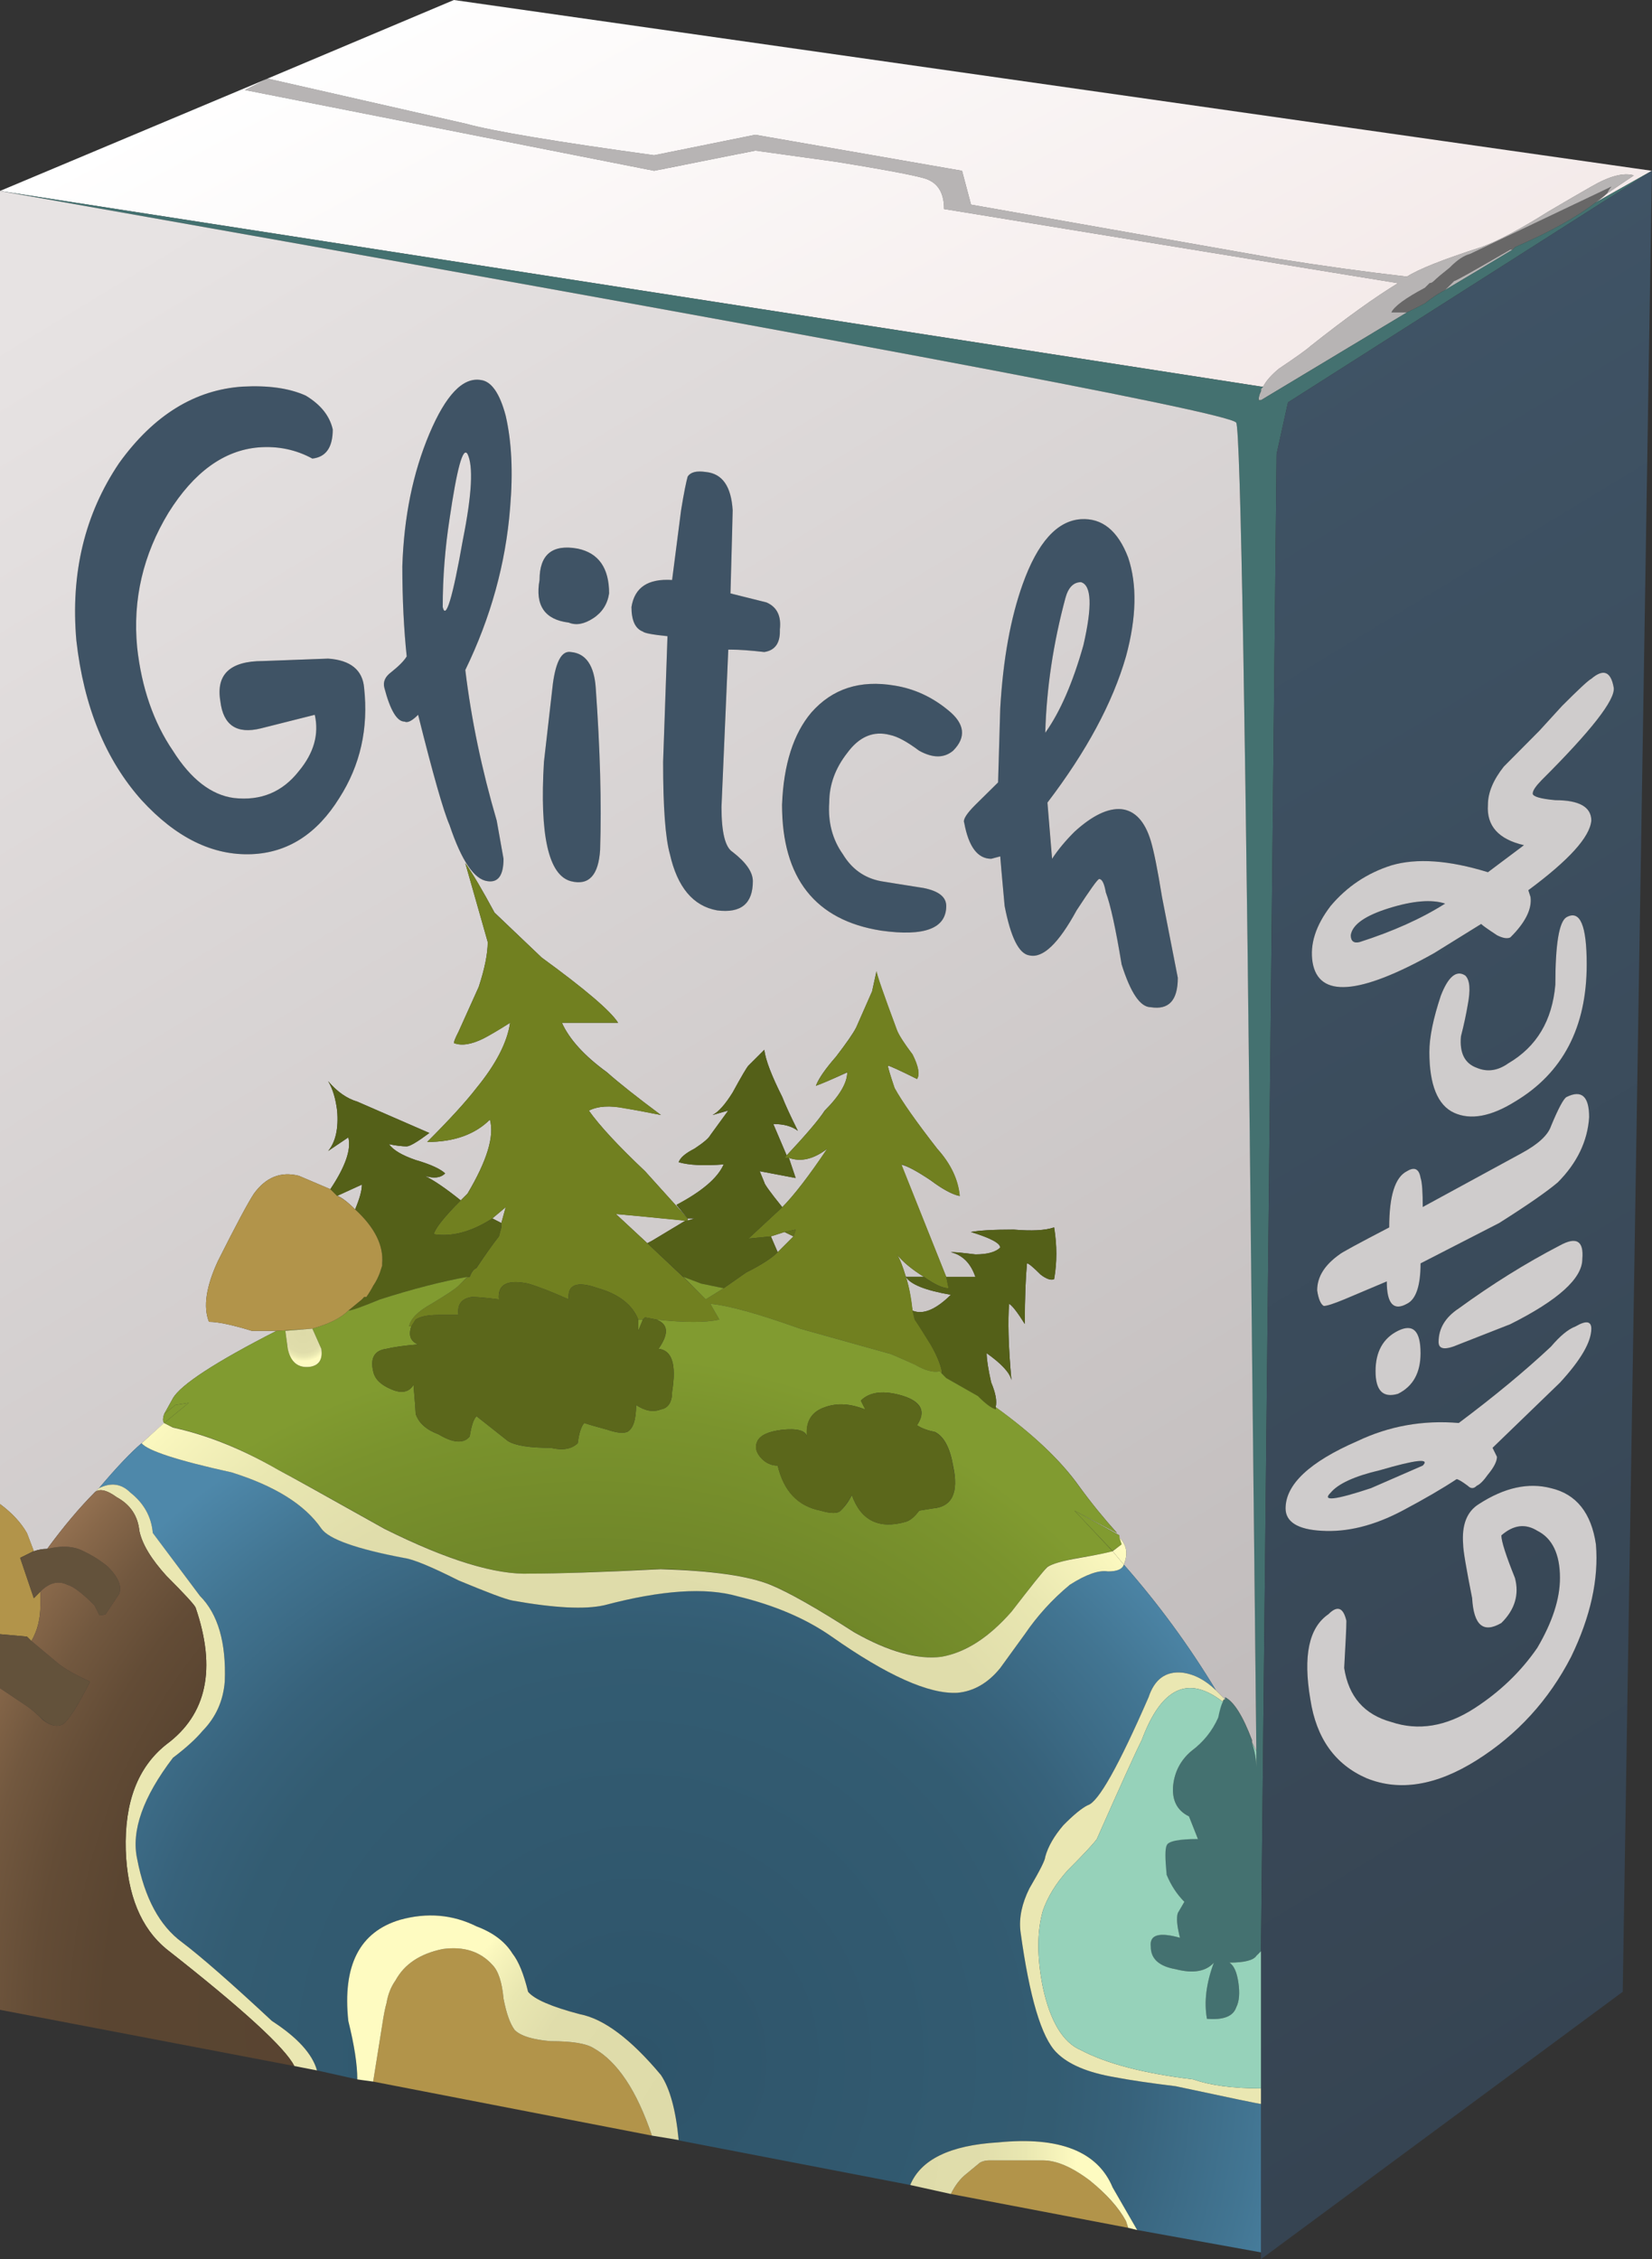 <?xml version="1.0" encoding="UTF-8" standalone="no"?>
<!-- Created with Inkscape (http://www.inkscape.org/) -->
<svg xmlns:inkscape="http://www.inkscape.org/namespaces/inkscape" xmlns:rdf="http://www.w3.org/1999/02/22-rdf-syntax-ns#" xmlns="http://www.w3.org/2000/svg" xmlns:xlink="http://www.w3.org/1999/xlink" xmlns:ns1="http://sozi.baierouge.fr" xmlns:cc="http://creativecommons.org/ns#" xmlns:sodipodi="http://sodipodi.sourceforge.net/DTD/sodipodi-0.dtd" xmlns:dc="http://purl.org/dc/elements/1.1/" id="svg2" xml:space="preserve" viewBox="0 0 36.75 50.25" version="1.1" inkscape:version="0.91 r13725">
  <rect x="0" y="0" width="36.75" height="50.25" fill="#333333" stroke="none"/>
  <defs id="defs6">
    <linearGradient id="linearGradient28" y2="-14.249" gradientUnits="userSpaceOnUse" x2="27.59" gradientTransform="matrix(.381 -.704 -.704 -.381 -0 40.2)" y1="-14.249" x1="3.887">
      <stop id="stop30" style="stop-color:#ffffff" offset="0"/>
      <stop id="stop32" style="stop-color:#efe2e1" offset="1"/>
    </linearGradient>
    <linearGradient id="linearGradient48" y2="-20.685" gradientUnits="userSpaceOnUse" x2="57.98" gradientTransform="matrix(.284 -.748 -.696 -.422 0 40.2)" y1="-20.685" x1="22.303">
      <stop id="stop50" style="stop-color:#3f5365" offset="0"/>
      <stop id="stop52" style="stop-color:#364452" offset="1"/>
    </linearGradient>
    <linearGradient id="linearGradient68" y2="-5.245" gradientUnits="userSpaceOnUse" x2="54.631" gradientTransform="matrix(.284 -.748 -.696 -.422 0 40.2)" y1="-5.245" x1="6.333">
      <stop id="stop70" style="stop-color:#e7e3e3" offset="0"/>
      <stop id="stop72" style="stop-color:#bbb6b6" offset="1"/>
    </linearGradient>
    <radialGradient id="radialGradient94" gradientUnits="userSpaceOnUse" cy="45.55" cx="13.15" gradientTransform="matrix(.8 0 0 .8 0 -32.68)" r="15.462">
      <stop id="stop96" style="stop-color:#627624" offset="0"/>
      <stop id="stop98" style="stop-color:#657925" offset=".357"/>
      <stop id="stop100" style="stop-color:#6d8328" offset=".643"/>
      <stop id="stop102" style="stop-color:#7a932d" offset=".906"/>
      <stop id="stop104" style="stop-color:#819b30" offset="1"/>
    </radialGradient>
    <radialGradient id="radialGradient120" gradientUnits="userSpaceOnUse" cy="45.85" cx="14.15" gradientTransform="matrix(.8 0 0 .8 0 -33.159)" r="15.938">
      <stop id="stop122" style="stop-color:#2e546a" offset="0"/>
      <stop id="stop124" style="stop-color:#335c72" offset=".584"/>
      <stop id="stop126" style="stop-color:#37627b" offset=".69"/>
      <stop id="stop128" style="stop-color:#427592" offset=".863"/>
      <stop id="stop130" style="stop-color:#4e88aa" offset="1"/>
    </radialGradient>
    <radialGradient id="radialGradient144" gradientUnits="userSpaceOnUse" cy="43.83" cx="9.668" gradientTransform="matrix(.8 -.023 -.09 .855 7.658 -32.443)" r="15.094">
      <stop id="stop146" style="stop-color:#dddaa8" offset="0"/>
      <stop id="stop148" style="stop-color:#e0ddab" offset="0.698"/>
      <stop id="stop152" style="stop-color:#e9e7b1" offset=".843"/>
      <stop id="stop154" style="stop-color:#f9f6bd" offset=".969"/>
      <stop id="stop156" style="stop-color:#fefbc1" offset="1"/>
    </radialGradient>
    <radialGradient id="radialGradient172" gradientUnits="userSpaceOnUse" cy="29.65" cx="6.75" gradientTransform="matrix(.8 0 0 .8 0 -7.241)" r=".625">
      <stop id="stop174" style="stop-color:#dddaa8" offset="0"/>
      <stop id="stop176" style="stop-color:#e0ddab" offset="0.698"/>
      <stop id="stop180" style="stop-color:#e9e7b1" offset=".843"/>
      <stop id="stop182" style="stop-color:#f9f6bd" offset=".969"/>
      <stop id="stop184" style="stop-color:#fefbc1" offset="1"/>
    </radialGradient>
    <radialGradient id="radialGradient198" gradientUnits="userSpaceOnUse" cy="42.55" cx="13.1" gradientTransform="matrix(.8 0 0 .8 0 -27.88)" r="13.725">
      <stop id="stop200" style="stop-color:#627624" offset="0"/>
      <stop id="stop202" style="stop-color:#657925" offset="0.749"/>
      <stop id="stop206" style="stop-color:#6d8328" offset=".859"/>
      <stop id="stop208" style="stop-color:#7a932d" offset=".965"/>
      <stop id="stop210" style="stop-color:#819b30" offset="1"/>
    </radialGradient>
    <radialGradient id="radialGradient228" gradientUnits="userSpaceOnUse" cy="44.9" cx="14.8" gradientTransform="matrix(.8 0 0 .8 0 -31.641)" r="17.362">
      <stop id="stop230" style="stop-color:#574330" offset="0"/>
      <stop id="stop232" style="stop-color:#5a4531" offset=".718"/>
      <stop id="stop236" style="stop-color:#634c36" offset=".808"/>
      <stop id="stop238" style="stop-color:#72583f" offset=".89"/>
      <stop id="stop240" style="stop-color:#88684a" offset=".965"/>
      <stop id="stop242" style="stop-color:#947151" offset="1"/>
    </radialGradient>
    <radialGradient id="radialGradient256" gradientUnits="userSpaceOnUse" cy="47.85" cx="16.6" gradientTransform="matrix(.8 0 0 .8 0 -36.359)" r="7.35">
      <stop id="stop258" style="stop-color:#dddaa8" offset="0"/>
      <stop id="stop260" style="stop-color:#e0ddab" offset="0.698"/>
      <stop id="stop264" style="stop-color:#e9e7b1" offset=".843"/>
      <stop id="stop266" style="stop-color:#f9f6bd" offset=".969"/>
      <stop id="stop268" style="stop-color:#fefbc1" offset="1"/>
    </radialGradient>
    <radialGradient id="radialGradient282" gradientUnits="userSpaceOnUse" cy="43.817" cx="9.672" gradientTransform="matrix(.8 -.023 -.09 .855 7.654 -32.454)" r="15.094">
      <stop id="stop284" style="stop-color:#dddaa8" offset="0"/>
      <stop id="stop286" style="stop-color:#e0ddab" offset="0.698"/>
      <stop id="stop290" style="stop-color:#e9e7b1" offset=".843"/>
      <stop id="stop292" style="stop-color:#f9f6bd" offset=".969"/>
      <stop id="stop294" style="stop-color:#fefbc1" offset="1"/>
    </radialGradient>
  </defs>
  <g id="g10" transform="matrix(1.25 0 0 -1.25 0 50.25)">
    <g id="g12">
      <path id="path14" style="fill-rule:evenodd;fill:#686767" d="m28.602 36.759c-0.055-0.051-0.122-0.106-0.204-0.161-0.343-0.265-0.824-0.531-1.437-0.796l-0.039-0.043h-0.043c-0.641-0.371-0.973-0.559-1-0.559-0.024-0.027-0.078-0.078-0.156-0.16-0.11-0.051-0.231-0.133-0.364-0.238-0.105-0.055-0.211-0.11-0.32-0.161h-0.277c0.05 0.106 0.25 0.254 0.597 0.438l0.082 0.082c0.028 0 0.051 0.012 0.082 0.039 0.051 0.055 0.145 0.133 0.278 0.238 0.133 0.137 0.254 0.215 0.359 0.242l2.52 1.2c-0.028-0.028-0.055-0.067-0.078-0.121z" inkscape:connector-curvature="0"/>
      <path id="path16" style="fill-rule:evenodd;fill:#b7b4b4" d="m25.039 34.641-2.598-1.562h-0.043c0 0.055 0.016 0.109 0.043 0.16v0.039l0.039 0.043c0.055 0.106 0.149 0.211 0.282 0.32 0.316 0.211 0.504 0.348 0.558 0.399 0.641 0.508 1.16 0.879 1.559 1.121l-8.078 1.32c0 0.266-0.094 0.438-0.281 0.52-0.106 0.054-0.653 0.16-1.641 0.32l-1.441 0.199-1.797-0.359-7.282 1.437 0.403 0.204 3.519-0.801c0.481-0.133 1.598-0.321 3.36-0.563l1.8 0.364 3.68-0.641 0.16-0.602 5.442-0.961c0.824-0.132 1.597-0.238 2.316-0.32 0.215 0.137 0.652 0.309 1.32 0.524 0.293 0.105 0.696 0.32 1.2 0.636 0.32 0.188 0.574 0.336 0.761 0.442 0.321 0.187 0.575 0.254 0.758 0.199l-0.476-0.32c0.023 0.054 0.05 0.093 0.078 0.121l-2.52-1.2c-0.105-0.027-0.226-0.105-0.359-0.242-0.133-0.105-0.227-0.183-0.281-0.238-0.028-0.027-0.055-0.039-0.079-0.039-0.027-0.027-0.054-0.055-0.082-0.082-0.347-0.184-0.547-0.332-0.597-0.438h0.277zm1.883 1.118-1.203-0.719l0.16 0.16c0.027 0 0.359 0.188 1 0.559h0.043z" inkscape:connector-curvature="0"/>
      <g id="g18">
        <g id="g20">
          <g id="g26">
            <path id="path34" style="fill-rule:evenodd;fill:url(#linearGradient28)" d="m0 36.802 4.762 2 3.316 1.398 21.32-3.039-1-0.563c0.082 0.055 0.149 0.11 0.204 0.161l0.476 0.32c-0.183 0.055-0.437-0.012-0.758-0.199-0.187-0.106-0.441-0.254-0.761-0.442-0.504-0.316-0.907-0.531-1.2-0.636-0.668-0.215-1.105-0.387-1.32-0.524-0.719 0.082-1.492 0.188-2.316 0.32l-5.442 0.961-0.16 0.602-3.68 0.641-1.8-0.364c-1.762 0.242-2.879 0.43-3.36 0.563l-3.519 0.801-0.403-0.204 7.282-1.437 1.8 0.359 1.438-0.199c0.988-0.16 1.535-0.266 1.641-0.32 0.187-0.082 0.281-0.254 0.281-0.52l8.078-1.32c-0.399-0.242-0.918-0.613-1.559-1.121-0.054-0.051-0.242-0.188-0.558-0.399-0.133-0.109-0.227-0.214-0.282-0.32h-0.039l-22.441 3.481z" inkscape:connector-curvature="0"/>
          </g>
        </g>
      </g>
      <path id="path36" style="fill-rule:evenodd;fill:#447170" d="m22.441 5.481-0.082-0.082c-0.05-0.078-0.214-0.121-0.48-0.121 0.082-0.051 0.133-0.172 0.16-0.355 0.027-0.188 0.016-0.336-0.039-0.442-0.055-0.16-0.227-0.226-0.52-0.203-0.054 0.297-0.015 0.629 0.118 1-0.133-0.156-0.36-0.199-0.68-0.117-0.293 0.051-0.441 0.187-0.441 0.398-0.024 0.215 0.148 0.27 0.523 0.161-0.055 0.214-0.066 0.359-0.043 0.441l0.121 0.199c-0.133 0.133-0.242 0.293-0.32 0.481-0.028 0.293-0.028 0.468 0 0.519 0.027 0.082 0.215 0.121 0.562 0.121l-0.16 0.399c-0.215 0.109-0.308 0.293-0.281 0.558 0.027 0.242 0.133 0.442 0.32 0.602 0.211 0.16 0.371 0.359 0.477 0.601 0.027 0.133 0.054 0.227 0.082 0.282 0 0.023 0.015 0.039 0.039 0.039v0.039c0.16-0.078 0.32-0.332 0.48-0.762v-0.039c0.051-0.145 0.078-0.293 0.082-0.437v0.277c-0.027 2.402-0.054 4.801-0.082 7.199-0.105 10.856-0.199 16.336-0.277 16.441-0.133 0.188-7.465 1.559-22 4.122l22.441-3.481h0.039l-0.039-0.043v-0.039c-0.027-0.051-0.043-0.105-0.043-0.16h0.043l2.598 1.562c0.109 0.051 0.215 0.106 0.32 0.161 0.133 0.105 0.254 0.183 0.36 0.238l1.203 0.719 0.039 0.043c0.613 0.265 1.094 0.531 1.437 0.796l1 0.563-6.476-4.121-0.203-0.918-0.278-26.641z" inkscape:connector-curvature="0"/>
      <g id="g38">
        <g id="g40">
          <g id="g46">
            <path id="path54" style="fill-rule:evenodd;fill:url(#linearGradient48)" d="m29.398 37.161-0.519-32.402-6.438-4.758v5.48l0.278 26.641 0.203 0.918 6.476 4.121zm-5.359-13.602c0.027 0.188 0.254 0.348 0.684 0.481 0.425 0.133 0.757 0.16 1 0.082-0.43-0.27-0.934-0.496-1.524-0.684-0.105-0.023-0.16 0.016-0.16 0.121zm-0.68-0.48c0.106-0.641 0.829-0.586 2.161 0.16l0.839 0.52c0.028-0.028 0.121-0.094 0.282-0.2 0.105-0.054 0.187-0.066 0.238-0.039 0.269 0.266 0.387 0.508 0.359 0.719l-0.039 0.121c0.723 0.535 1.094 0.945 1.121 1.238 0 0.243-0.215 0.364-0.64 0.364-0.266 0.023-0.403 0.066-0.403 0.117 0 0.055 0.055 0.133 0.161 0.242 0.882 0.879 1.308 1.426 1.281 1.641-0.051 0.293-0.184 0.343-0.399 0.16-0.054-0.027-0.226-0.188-0.519-0.481l-0.403-0.441-0.636-0.641c-0.188-0.238-0.282-0.464-0.282-0.679-0.027-0.375 0.184-0.614 0.641-0.719l-0.641-0.481c-0.691 0.215-1.265 0.254-1.718 0.122-0.426-0.137-0.789-0.375-1.082-0.723-0.266-0.344-0.371-0.68-0.321-1zm4.879-0.039c0 0.695-0.117 0.973-0.359 0.84-0.133-0.078-0.199-0.481-0.199-1.2-0.051-0.64-0.332-1.105-0.84-1.402-0.188-0.133-0.375-0.156-0.559-0.078-0.215 0.078-0.308 0.266-0.281 0.559 0.055 0.214 0.094 0.402 0.121 0.562 0.051 0.266 0.039 0.438-0.043 0.52-0.156 0.105-0.305-0.016-0.437-0.36-0.133-0.402-0.203-0.734-0.203-1 0-0.586 0.148-0.949 0.441-1.082s0.652-0.066 1.082 0.199c0.851 0.508 1.277 1.321 1.277 2.442zm-2.636-6.719c0-0.133 0.117-0.148 0.359-0.043l0.918 0.36c0.855 0.429 1.281 0.816 1.281 1.164 0.028 0.32-0.105 0.398-0.398 0.238-0.617-0.32-1.215-0.692-1.801-1.117-0.242-0.164-0.359-0.364-0.359-0.602zm-0.723 0.199c-0.266-0.132-0.399-0.375-0.399-0.718 0-0.348 0.133-0.481 0.399-0.403 0.269 0.133 0.402 0.375 0.402 0.723 0 0.398-0.133 0.531-0.402 0.398zm2.723 3.641c-0.055-0.16-0.227-0.32-0.524-0.481l-1.758-0.96c0 0.265-0.011 0.441-0.039 0.519-0.027 0.16-0.109 0.199-0.242 0.121-0.211-0.105-0.32-0.441-0.32-1-0.559-0.293-0.852-0.453-0.879-0.48-0.266-0.188-0.402-0.403-0.402-0.641 0.027-0.16 0.07-0.254 0.121-0.281 0.054 0 0.175 0.043 0.359 0.121l0.762 0.32c0-0.402 0.117-0.535 0.359-0.402 0.16 0.082 0.238 0.32 0.238 0.723l1.403 0.718c0.508 0.321 0.851 0.559 1.039 0.719 0.347 0.348 0.535 0.734 0.558 1.16 0 0.375-0.132 0.492-0.398 0.36-0.051-0.024-0.145-0.196-0.277-0.516zm0-3.922c-0.454-0.426-1-0.879-1.641-1.359-0.641 0.054-1.242-0.051-1.801-0.321-0.851-0.371-1.281-0.773-1.281-1.199 0-0.238 0.215-0.371 0.641-0.398 0.453-0.028 0.933 0.093 1.441 0.359 0.398 0.215 0.719 0.399 0.961 0.559 0.023 0 0.09-0.039 0.199-0.117 0.051-0.055 0.106-0.055 0.156 0 0.055 0.023 0.121 0.089 0.203 0.199 0.106 0.133 0.161 0.238 0.161 0.316l-0.082 0.16c0.718 0.696 1.121 1.082 1.199 1.16 0.375 0.403 0.562 0.723 0.562 0.961 0 0.133-0.093 0.149-0.281 0.039-0.133-0.05-0.277-0.171-0.437-0.359zm-2.282-2.117-0.922-0.402c-0.636-0.215-0.878-0.243-0.718-0.082 0.132 0.16 0.425 0.296 0.882 0.402 0.637 0.187 0.891 0.215 0.758 0.082zm0.719-1.402c0-0.106 0.055-0.426 0.16-0.961 0.028-0.481 0.199-0.625 0.52-0.438 0.242 0.238 0.32 0.504 0.242 0.801-0.16 0.398-0.242 0.652-0.242 0.758 0.215 0.187 0.426 0.215 0.64 0.082 0.266-0.137 0.403-0.414 0.403-0.84 0-0.375-0.137-0.789-0.403-1.242-0.293-0.426-0.668-0.785-1.121-1.082-0.504-0.321-1-0.399-1.476-0.239-0.485 0.133-0.762 0.454-0.84 0.961 0.023 0.426 0.039 0.707 0.039 0.84-0.055 0.238-0.16 0.278-0.32 0.117-0.348-0.238-0.453-0.746-0.321-1.519 0.106-0.692 0.442-1.16 1-1.399 0.586-0.238 1.242-0.132 1.961 0.321s1.281 1.066 1.68 1.84c0.348 0.718 0.492 1.386 0.441 2-0.082 0.558-0.347 0.89-0.8 1-0.403 0.105-0.829 0.011-1.282-0.282-0.215-0.133-0.308-0.371-0.281-0.718z" inkscape:connector-curvature="0"/>
          </g>
        </g>
      </g>
      <path id="path56" style="fill-rule:evenodd;fill:#3f5365" d="m19.281 28.72c0.16 0.695 0.145 1.066-0.043 1.121-0.133 0-0.226-0.094-0.277-0.282-0.215-0.8-0.336-1.597-0.359-2.398 0.265 0.371 0.492 0.894 0.679 1.559zm0.797 1.558c0.16-0.476 0.149-1.066-0.039-1.758-0.238-0.828-0.707-1.695-1.398-2.601l0.078-1c0.109 0.16 0.242 0.32 0.402 0.48 0.317 0.293 0.598 0.426 0.84 0.403 0.238-0.028 0.414-0.215 0.519-0.563 0.051-0.184 0.118-0.519 0.2-1l0.281-1.437c0-0.403-0.16-0.575-0.481-0.524-0.187 0-0.359 0.254-0.519 0.762-0.109 0.64-0.199 1.066-0.281 1.281-0.028 0.16-0.067 0.238-0.121 0.238-0.024 0-0.161-0.187-0.399-0.558-0.32-0.586-0.601-0.856-0.84-0.801-0.187 0.027-0.332 0.32-0.441 0.879-0.051 0.562-0.078 0.855-0.078 0.883l-0.16-0.043c-0.243 0-0.403 0.215-0.481 0.64-0.027 0.055 0.039 0.161 0.199 0.321l0.399 0.398 0.043 1.32c0.051 0.883 0.183 1.614 0.398 2.204 0.266 0.746 0.613 1.132 1.039 1.16 0.375 0.023 0.657-0.203 0.84-0.684zm-3.117-3.437c-0.16-0.133-0.359-0.133-0.602 0-0.214 0.16-0.386 0.254-0.519 0.281-0.293 0.078-0.547-0.027-0.762-0.32-0.211-0.27-0.316-0.563-0.316-0.883-0.028-0.344 0.05-0.653 0.238-0.918 0.16-0.266 0.387-0.426 0.68-0.481 0.16-0.027 0.414-0.066 0.761-0.121 0.266-0.054 0.399-0.16 0.399-0.32 0-0.399-0.387-0.547-1.16-0.438-1.172 0.184-1.758 0.934-1.758 2.239 0.023 0.718 0.199 1.265 0.519 1.64 0.371 0.426 0.868 0.586 1.481 0.481 0.348-0.055 0.668-0.199 0.957-0.442 0.293-0.238 0.32-0.48 0.082-0.718zm-7.961 5.961c0.105-0.457 0.133-1 0.078-1.641-0.078-0.988-0.344-1.949-0.797-2.883 0.106-0.879 0.293-1.773 0.559-2.68l0.121-0.679c0-0.293-0.094-0.426-0.281-0.399-0.239 0.028-0.465 0.36-0.68 1-0.105 0.239-0.293 0.895-0.559 1.961-0.109-0.109-0.187-0.148-0.242-0.121-0.133 0-0.254 0.199-0.359 0.602-0.028 0.105 0.015 0.199 0.121 0.277 0.133 0.106 0.227 0.199 0.277 0.281-0.05 0.481-0.078 1.012-0.078 1.602 0.028 0.879 0.188 1.664 0.481 2.359 0.293 0.692 0.597 1.012 0.918 0.957 0.187-0.023 0.336-0.238 0.441-0.636zm-0.762-2.204c0.16 0.801 0.188 1.309 0.082 1.524-0.082 0.133-0.187-0.254-0.32-1.16-0.078-0.508-0.121-1.028-0.121-1.563 0.055-0.238 0.176 0.16 0.359 1.199zm4.801 0.524c0-0.027-0.012-0.524-0.039-1.481l0.641-0.16c0.187-0.082 0.265-0.242 0.238-0.48v-0.039c0-0.215-0.094-0.336-0.277-0.364-0.243 0.028-0.442 0.043-0.602 0.043h-0.039l-0.121-2.8c0-0.453 0.066-0.719 0.199-0.801 0.242-0.188 0.359-0.36 0.359-0.52 0-0.398-0.21-0.574-0.636-0.519-0.43 0.078-0.707 0.414-0.84 1-0.082 0.293-0.121 0.84-0.121 1.64l0.078 2.239c-0.266 0.027-0.414 0.054-0.438 0.082-0.136 0.051-0.203 0.199-0.203 0.437 0.055 0.348 0.297 0.508 0.723 0.481l0.16 1.242c0.051 0.316 0.094 0.519 0.117 0.598 0.055 0.082 0.16 0.105 0.321 0.082 0.296-0.028 0.453-0.254 0.48-0.68zm-7.598 2.039c0.266-0.16 0.426-0.359 0.481-0.602 0-0.32-0.121-0.492-0.363-0.519-0.293 0.16-0.614 0.226-0.957 0.199-0.614-0.051-1.149-0.437-1.602-1.16-0.453-0.746-0.641-1.547-0.559-2.399 0.079-0.718 0.293-1.335 0.637-1.839 0.32-0.508 0.684-0.786 1.082-0.84 0.481-0.055 0.867 0.105 1.16 0.48 0.266 0.321 0.36 0.653 0.282 1l-0.961-0.242c-0.426-0.105-0.668 0.055-0.719 0.481-0.082 0.48 0.172 0.718 0.758 0.718l1.16 0.043c0.398-0.027 0.613-0.203 0.64-0.519 0.079-0.723-0.066-1.375-0.441-1.961-0.398-0.641-0.918-0.973-1.559-1-0.695-0.028-1.347 0.293-1.96 0.961-0.641 0.718-1.028 1.664-1.161 2.84-0.105 1.199 0.149 2.253 0.762 3.16 0.613 0.851 1.344 1.304 2.199 1.359 0.453 0.024 0.825-0.027 1.121-0.16zm5.118-3.961c-0.161-0.105-0.305-0.133-0.438-0.078-0.426 0.051-0.601 0.305-0.519 0.758 0 0.453 0.226 0.64 0.679 0.558 0.371-0.078 0.559-0.343 0.559-0.797-0.028-0.187-0.121-0.336-0.281-0.441zm0.043-1.238c0.078-1.094 0.105-2.055 0.078-2.883-0.028-0.453-0.2-0.641-0.52-0.559-0.398 0.106-0.558 0.813-0.48 2.121l0.16 1.399c0.055 0.398 0.16 0.586 0.32 0.558 0.266-0.023 0.414-0.238 0.442-0.636z" inkscape:connector-curvature="0"/>
      <g id="g58">
        <g id="g60">
          <g id="g66">
            <path id="path74" style="fill-rule:evenodd;fill:url(#linearGradient68)" d="m20.078 30.278c-0.183 0.481-0.465 0.707-0.84 0.684-0.426-0.028-0.773-0.414-1.039-1.16-0.211-0.59-0.347-1.321-0.398-2.204l-0.039-1.32-0.403-0.398c-0.16-0.16-0.226-0.266-0.199-0.321 0.078-0.425 0.238-0.64 0.481-0.64l0.16 0.043c0-0.028 0.027-0.321 0.078-0.883 0.109-0.559 0.254-0.852 0.441-0.879 0.242-0.055 0.52 0.215 0.84 0.801 0.242 0.371 0.375 0.558 0.402 0.558 0.051 0 0.09-0.078 0.118-0.238 0.082-0.215 0.175-0.641 0.281-1.281 0.16-0.508 0.332-0.762 0.519-0.762 0.321-0.051 0.481 0.121 0.481 0.524l-0.281 1.437c-0.078 0.481-0.145 0.816-0.2 1-0.105 0.348-0.281 0.535-0.519 0.563-0.238 0.023-0.52-0.11-0.84-0.403-0.16-0.16-0.293-0.32-0.398-0.48l-0.082 1c0.691 0.906 1.16 1.773 1.398 2.601 0.188 0.692 0.199 1.282 0.039 1.758zm-0.797-1.558c-0.187-0.665-0.414-1.188-0.679-1.559 0.023 0.801 0.144 1.598 0.359 2.398 0.051 0.188 0.144 0.282 0.277 0.282 0.188-0.055 0.203-0.426 0.043-1.121zm-2.32-1.879c0.238 0.238 0.211 0.48-0.082 0.718-0.293 0.243-0.613 0.387-0.957 0.442-0.617 0.105-1.11-0.055-1.484-0.481-0.317-0.375-0.493-0.922-0.52-1.64 0-1.305 0.59-2.055 1.762-2.239 0.773-0.109 1.16 0.039 1.16 0.438 0 0.16-0.133 0.266-0.402 0.32-0.344 0.055-0.598 0.094-0.758 0.121-0.293 0.055-0.52 0.215-0.68 0.481-0.188 0.265-0.266 0.574-0.242 0.918 0 0.32 0.109 0.613 0.32 0.883 0.215 0.293 0.469 0.398 0.762 0.32 0.133-0.027 0.305-0.121 0.519-0.281 0.243-0.133 0.442-0.133 0.602 0zm-2.961-7.2-0.238 0.559c0.183 0 0.332-0.039 0.437-0.121-0.133 0.266-0.226 0.469-0.277 0.601-0.188 0.375-0.297 0.653-0.32 0.84l-0.282-0.281c-0.027-0.027-0.121-0.184-0.281-0.48-0.133-0.211-0.25-0.348-0.359-0.399l0.281 0.078-0.32-0.437c-0.028-0.055-0.121-0.133-0.282-0.242-0.16-0.079-0.254-0.161-0.281-0.239 0.188-0.054 0.453-0.066 0.801-0.039-0.106-0.242-0.387-0.48-0.84-0.722l0.199-0.239-0.758 0.84c-0.48 0.453-0.812 0.813-1 1.078 0.161 0.082 0.375 0.094 0.641 0.043 0.16-0.027 0.371-0.066 0.641-0.121-0.43 0.32-0.75 0.574-0.961 0.762-0.403 0.293-0.668 0.586-0.801 0.879h1c-0.133 0.211-0.586 0.597-1.359 1.16l-0.84 0.801c-0.215 0.398-0.387 0.691-0.52 0.879l0.399-1.403c0-0.211-0.055-0.476-0.16-0.797l-0.36-0.8c-0.055-0.106-0.082-0.172-0.082-0.2 0.137-0.054 0.309-0.027 0.524 0.079 0.105 0.054 0.265 0.148 0.476 0.281-0.051-0.348-0.25-0.735-0.598-1.16-0.187-0.243-0.48-0.563-0.878-0.961 0.476 0 0.851 0.133 1.117 0.398 0.082-0.293-0.051-0.73-0.399-1.316l-0.121-0.121c-0.265 0.214-0.48 0.359-0.64 0.437 0.16-0.051 0.281-0.039 0.363 0.043-0.082 0.078-0.254 0.16-0.524 0.238-0.238 0.082-0.398 0.172-0.476 0.282 0.133-0.028 0.238-0.039 0.316-0.039 0.055 0 0.188 0.078 0.403 0.238l-1.282 0.558c-0.187 0.055-0.359 0.176-0.519 0.364 0.082-0.137 0.133-0.309 0.16-0.524 0.027-0.316-0.027-0.558-0.16-0.718l0.359 0.242c0.055-0.215-0.054-0.524-0.32-0.922l-0.559 0.238c-0.32 0.082-0.586-0.023-0.8-0.316-0.106-0.16-0.321-0.563-0.641-1.199-0.211-0.454-0.266-0.817-0.16-1.083 0.16 0 0.414-0.054 0.761-0.16h0.442c-1.094-0.558-1.707-0.961-1.844-1.199l-0.156-0.281c-0.027-0.078-0.027-0.133 0-0.16l-0.402-0.36c-0.188-0.16-0.442-0.425-0.758-0.8l-0.082-0.079c-0.266-0.269-0.547-0.601-0.84-1-0.078 0-0.16-0.015-0.238-0.043l-0.122 0.321c-0.105 0.187-0.265 0.359-0.48 0.519v23.364c14.535-2.563 21.867-3.934 22-4.122 0.078-0.105 0.172-5.585 0.281-16.441 0.028-2.398 0.051-4.801 0.078-7.199l-0.078 0.16v0.039c-0.16 0.426-0.32 0.684-0.48 0.762v-0.039l-0.16 0.16c-0.481 0.797-1.028 1.543-1.641 2.238 0.078 0.188 0.055 0.348-0.078 0.481v0.039l-0.801 0.441 0.758-0.398c-0.238 0.265-0.465 0.543-0.68 0.84-0.32 0.449-0.812 0.917-1.48 1.398 0.027 0.105 0 0.254-0.082 0.441-0.051 0.239-0.078 0.411-0.078 0.52 0.265-0.188 0.414-0.348 0.441-0.481-0.055 0.614-0.066 1.067-0.043 1.36 0.055-0.028 0.148-0.149 0.281-0.36 0 0.481 0.016 0.84 0.039 1.079 0.028 0 0.11-0.067 0.243-0.2 0.105-0.082 0.187-0.105 0.238-0.082 0.054 0.297 0.054 0.602 0 0.922-0.16-0.055-0.399-0.066-0.719-0.039-0.375 0-0.625-0.016-0.762-0.043 0.348-0.105 0.524-0.199 0.524-0.277-0.082-0.082-0.227-0.121-0.442-0.121-0.214 0.027-0.359 0.039-0.441 0.039 0.215-0.051 0.359-0.199 0.441-0.442h-0.519l-0.801 2c0.106-0.023 0.281-0.117 0.52-0.277 0.214-0.16 0.386-0.254 0.519-0.281-0.027 0.293-0.16 0.574-0.398 0.84-0.375 0.48-0.629 0.839-0.762 1.082-0.078 0.238-0.117 0.371-0.117 0.398 0.023 0 0.199-0.078 0.519-0.238 0.051 0.078 0.024 0.226-0.082 0.437-0.16 0.215-0.254 0.36-0.281 0.442-0.238 0.64-0.359 0.984-0.359 1.039l-0.078-0.36-0.282-0.64c-0.054-0.106-0.176-0.281-0.359-0.52-0.188-0.215-0.309-0.386-0.359-0.519 0.078 0.027 0.265 0.105 0.558 0.238 0-0.184-0.133-0.414-0.402-0.68-0.102-0.16-0.328-0.425-0.676-0.797zm-5.762 10.957c-0.183-1.039-0.304-1.437-0.359-1.199 0 0.535 0.043 1.055 0.121 1.563 0.133 0.906 0.238 1.293 0.32 1.16 0.106-0.215 0.078-0.723-0.082-1.524zm0.762 2.204c-0.105 0.398-0.254 0.613-0.441 0.636-0.321 0.055-0.625-0.265-0.918-0.957-0.293-0.695-0.453-1.48-0.481-2.359 0-0.59 0.028-1.121 0.078-1.602-0.05-0.082-0.144-0.175-0.277-0.281-0.106-0.078-0.149-0.172-0.121-0.277 0.105-0.403 0.226-0.602 0.359-0.602 0.055-0.027 0.133 0.012 0.242 0.121 0.266-1.066 0.454-1.722 0.559-1.961 0.215-0.64 0.441-0.972 0.68-1 0.187-0.027 0.281 0.106 0.281 0.399l-0.121 0.679c-0.266 0.907-0.453 1.801-0.559 2.68 0.453 0.934 0.719 1.895 0.797 2.883 0.055 0.641 0.027 1.184-0.078 1.641zm-3.559 0.359c-0.296 0.133-0.668 0.184-1.121 0.16-0.851-0.055-1.586-0.508-2.199-1.359-0.613-0.907-0.867-1.961-0.762-3.16 0.133-1.176 0.52-2.122 1.161-2.84 0.613-0.668 1.265-0.989 1.96-0.961 0.641 0.027 1.161 0.359 1.559 1 0.375 0.586 0.52 1.238 0.441 1.961-0.027 0.316-0.242 0.492-0.64 0.519l-1.16-0.043c-0.586 0-0.84-0.238-0.758-0.718 0.051-0.426 0.293-0.586 0.719-0.481l0.961 0.242c0.078-0.347-0.016-0.679-0.282-1-0.293-0.375-0.679-0.535-1.16-0.48-0.398 0.054-0.762 0.332-1.082 0.84-0.344 0.504-0.558 1.121-0.637 1.839-0.082 0.852 0.106 1.653 0.559 2.399 0.453 0.723 0.988 1.109 1.602 1.16 0.343 0.027 0.664-0.039 0.957-0.199 0.242 0.027 0.363 0.199 0.363 0.519-0.055 0.243-0.215 0.442-0.481 0.602zm7.598-2.039c-0.027 0.426-0.184 0.652-0.48 0.68-0.161 0.023-0.266 0-0.321-0.082-0.023-0.079-0.066-0.282-0.117-0.598l-0.16-1.242c-0.43 0.027-0.668-0.133-0.723-0.481 0-0.238 0.067-0.386 0.203-0.437 0.028-0.028 0.172-0.055 0.438-0.082l-0.078-2.239c0-0.8 0.039-1.347 0.121-1.64 0.133-0.586 0.41-0.922 0.84-1 0.426-0.055 0.636 0.121 0.636 0.519 0 0.16-0.117 0.332-0.359 0.52-0.133 0.082-0.199 0.348-0.199 0.801l0.121 2.8h0.039c0.16 0 0.359-0.015 0.602-0.043 0.183 0.028 0.277 0.149 0.277 0.364v0.039c0.027 0.238-0.051 0.398-0.238 0.48l-0.641 0.16c0.027 0.957 0.039 1.454 0.039 1.481zm-2.437-3.16c-0.028 0.398-0.176 0.613-0.442 0.636-0.16 0.028-0.265-0.16-0.32-0.558l-0.16-1.399c-0.078-1.308 0.082-2.015 0.48-2.121 0.32-0.082 0.492 0.106 0.52 0.559 0.027 0.828 0 1.789-0.078 2.883zm-0.043 1.238c0.16 0.105 0.253 0.254 0.281 0.441 0 0.454-0.188 0.719-0.559 0.797-0.453 0.082-0.679-0.105-0.679-0.558-0.082-0.453 0.093-0.707 0.519-0.758 0.133-0.055 0.277-0.027 0.438 0.078zm3.363-10.48c-0.215 0.265-0.32 0.414-0.32 0.441l-0.082 0.199 0.64-0.121-0.121 0.359c0.215-0.078 0.441-0.023 0.684 0.161-0.325-0.481-0.59-0.825-0.801-1.039zm-1.684-0.239v0.039h0.121l-0.121-0.039zm1.602-0.562-0.121 0.281 0.242 0.078 0.16-0.078-0.281-0.281zm-2.32 0.16-0.559 0.519c0.293-0.023 0.707-0.066 1.238-0.117l-0.597-0.359-0.082-0.043zm4.921-0.598h-0.32c0.078-0.133 0.344-0.242 0.801-0.32-0.27-0.266-0.496-0.359-0.684-0.281-0.027 0.242-0.066 0.441-0.117 0.601-0.055 0.184-0.109 0.321-0.16 0.399 0.105-0.133 0.266-0.266 0.48-0.399zm-7.679 1.039 0.238 0.2-0.078-0.282-0.16 0.082zm-2.442 0.16c-0.132 0.133-0.242 0.215-0.32 0.243l0.441 0.199c0-0.109-0.043-0.254-0.121-0.442z" inkscape:connector-curvature="0"/>
          </g>
        </g>
      </g>
      <path id="path76" style="fill-rule:evenodd;fill:#718020" d="m14.039 19.598h-0.078l0.039 0.043c0.348 0.372 0.574 0.637 0.68 0.797 0.265 0.27 0.398 0.496 0.398 0.684-0.289-0.137-0.476-0.215-0.558-0.242 0.054 0.133 0.175 0.308 0.359 0.519 0.187 0.242 0.309 0.414 0.359 0.52l0.282 0.64 0.082 0.36c0-0.051 0.121-0.399 0.359-1.039 0.027-0.078 0.117-0.227 0.281-0.442 0.106-0.211 0.133-0.359 0.078-0.437-0.32 0.16-0.492 0.238-0.519 0.238 0-0.027 0.039-0.16 0.121-0.398 0.133-0.243 0.387-0.602 0.758-1.082 0.242-0.266 0.375-0.547 0.402-0.84-0.133 0.027-0.309 0.121-0.52 0.281-0.242 0.16-0.414 0.254-0.519 0.281l0.797-2 0.043-0.203c-0.11 0-0.254 0.07-0.442 0.203-0.214 0.133-0.375 0.266-0.48 0.399 0.055-0.078 0.105-0.215 0.16-0.399 0.055-0.16 0.094-0.359 0.121-0.601l0.039-0.16c0.055-0.079 0.149-0.227 0.281-0.442 0.106-0.183 0.172-0.344 0.2-0.476v-0.043l-0.043 0.043c-0.106-0.028-0.254 0.011-0.442 0.117-0.289 0.133-0.449 0.203-0.476 0.203l-1.563 0.437c-0.746 0.266-1.277 0.414-1.597 0.442l0.16-0.281c-0.242-0.055-0.613-0.055-1.121 0l-0.2 0.039-0.042-0.039h-0.079c-0.105 0.265-0.347 0.453-0.718 0.558-0.375 0.133-0.547 0.067-0.52-0.199-0.297 0.133-0.535 0.226-0.723 0.281-0.371 0.078-0.546-0.015-0.519-0.281-0.215 0.027-0.375 0.043-0.481 0.043-0.187-0.027-0.265-0.137-0.238-0.32h-0.359c-0.188 0-0.321-0.028-0.403-0.082l-0.078-0.122h-0.039c0.024 0.137 0.16 0.27 0.399 0.403 0.265 0.16 0.425 0.265 0.48 0.32l0.16 0.156h0.039c0.028 0.082 0.067 0.137 0.121 0.161 0.161 0.242 0.293 0.429 0.399 0.562l0.043 0.16v0.078l0.078 0.282-0.238-0.2c-0.375-0.242-0.723-0.332-1.043-0.281 0.027 0.106 0.187 0.309 0.48 0.602l0.121 0.117c0.348 0.586 0.481 1.027 0.399 1.32-0.266-0.265-0.641-0.398-1.117-0.398 0.398 0.398 0.691 0.718 0.878 0.961 0.348 0.425 0.547 0.812 0.598 1.16-0.211-0.137-0.371-0.227-0.476-0.281-0.215-0.106-0.387-0.133-0.524-0.082 0 0.027 0.027 0.093 0.082 0.203l0.36 0.797c0.105 0.32 0.16 0.589 0.16 0.8l-0.399 1.403c0.133-0.188 0.305-0.481 0.52-0.883l0.84-0.797c0.773-0.563 1.226-0.949 1.359-1.16h-1c0.133-0.297 0.398-0.59 0.801-0.883 0.211-0.184 0.531-0.438 0.961-0.758-0.27 0.051-0.481 0.094-0.641 0.117-0.266 0.055-0.48 0.043-0.641-0.039 0.188-0.265 0.52-0.625 1-1.078l0.758-0.84v-0.043h-0.039c-0.531 0.055-0.945 0.094-1.238 0.121l0.559-0.519 0.64-0.602 0.399-0.398 0.32 0.199 0.402 0.281c0.266 0.133 0.453 0.254 0.559 0.36l0.281 0.281 0.039 0.121-0.199-0.043-0.242-0.078-0.399-0.039 0.602 0.559c0.211 0.214 0.476 0.558 0.797 1.039-0.239-0.184-0.465-0.239-0.68-0.161z" inkscape:connector-curvature="0"/>
      <path id="path78" style="fill-rule:evenodd;fill:#cfcccc" d="m23.359 23.079c-0.05 0.32 0.055 0.652 0.321 1 0.293 0.348 0.652 0.586 1.082 0.723 0.449 0.132 1.023 0.093 1.718-0.122l0.641 0.481c-0.453 0.105-0.668 0.344-0.641 0.719 0 0.215 0.094 0.441 0.282 0.679l0.636 0.641 0.403 0.441c0.293 0.293 0.465 0.454 0.519 0.481 0.215 0.183 0.348 0.133 0.399-0.16 0.027-0.215-0.399-0.762-1.281-1.641-0.106-0.109-0.161-0.187-0.161-0.242 0-0.051 0.137-0.094 0.403-0.117 0.425 0 0.64-0.121 0.64-0.364-0.027-0.293-0.398-0.703-1.121-1.238l0.039-0.121c0.028-0.211-0.09-0.453-0.359-0.719-0.051-0.027-0.133-0.015-0.238 0.039-0.161 0.106-0.254 0.172-0.282 0.2l-0.839-0.52c-1.332-0.746-2.055-0.801-2.161-0.16zm0.68 0.48c0-0.105 0.055-0.148 0.16-0.121 0.586 0.188 1.094 0.414 1.52 0.684-0.239 0.078-0.574 0.051-1-0.082s-0.653-0.293-0.68-0.481zm4.199-0.519c0-1.121-0.426-1.934-1.277-2.442-0.426-0.265-0.789-0.332-1.082-0.199s-0.441 0.496-0.441 1.082c0 0.266 0.07 0.598 0.203 1 0.132 0.344 0.281 0.465 0.437 0.36 0.082-0.082 0.094-0.254 0.043-0.52-0.027-0.16-0.066-0.348-0.121-0.562-0.027-0.293 0.066-0.481 0.281-0.559 0.184-0.078 0.371-0.055 0.559 0.078 0.508 0.297 0.785 0.762 0.84 1.402 0 0.719 0.066 1.122 0.199 1.2 0.242 0.133 0.359-0.145 0.359-0.84zm-0.636-2.879c0.132 0.32 0.226 0.492 0.277 0.519 0.269 0.133 0.402 0.012 0.402-0.359-0.027-0.426-0.215-0.816-0.558-1.16-0.188-0.16-0.535-0.402-1.043-0.723l-1.399-0.718c0-0.399-0.082-0.641-0.242-0.719-0.238-0.133-0.359 0-0.359 0.398l-0.758-0.32c-0.188-0.078-0.309-0.117-0.363-0.117-0.051 0.027-0.094 0.117-0.118 0.277 0 0.242 0.133 0.453 0.399 0.641 0.027 0.027 0.32 0.187 0.883 0.48 0 0.563 0.105 0.895 0.316 1 0.133 0.082 0.215 0.043 0.242-0.117 0.028-0.082 0.039-0.254 0.039-0.52l1.758 0.957c0.297 0.161 0.469 0.321 0.524 0.481zm-2.723-3.641c0.269 0.133 0.402 0 0.402-0.398 0-0.348-0.133-0.59-0.402-0.723-0.266-0.078-0.399 0.055-0.399 0.403 0 0.343 0.133 0.586 0.399 0.718zm0.723-0.199c0 0.238 0.117 0.438 0.359 0.598 0.586 0.426 1.184 0.801 1.801 1.121 0.293 0.16 0.426 0.082 0.398-0.242 0-0.344-0.426-0.731-1.281-1.16l-0.918-0.36c-0.242-0.105-0.359-0.09-0.359 0.043zm-0.282-2.199c0.133 0.133-0.121 0.105-0.761-0.082-0.454-0.106-0.747-0.242-0.879-0.402-0.16-0.157 0.082-0.129 0.718 0.082l0.922 0.402zm2.282 2.117c0.16 0.188 0.304 0.309 0.437 0.359 0.188 0.11 0.281 0.094 0.281-0.039 0-0.238-0.187-0.558-0.558-0.961-0.082-0.078-0.481-0.464-1.2-1.16l0.079-0.16c0-0.078-0.051-0.183-0.161-0.316-0.078-0.11-0.144-0.176-0.199-0.199-0.054-0.055-0.105-0.055-0.16 0-0.105 0.078-0.172 0.117-0.199 0.117-0.242-0.16-0.563-0.348-0.961-0.559-0.508-0.269-0.988-0.387-1.441-0.359-0.426 0.023-0.641 0.16-0.641 0.398 0 0.426 0.426 0.828 1.281 1.199 0.559 0.266 1.16 0.375 1.801 0.321 0.641 0.48 1.187 0.933 1.641 1.359zm-1.563-3.519c-0.027 0.347 0.066 0.585 0.281 0.718 0.453 0.293 0.879 0.387 1.282 0.282 0.453-0.106 0.718-0.442 0.8-1 0.051-0.614-0.093-1.282-0.441-2-0.399-0.774-0.961-1.387-1.68-1.84s-1.375-0.559-1.961-0.321c-0.558 0.243-0.894 0.707-1 1.403-0.132 0.773-0.027 1.277 0.321 1.515 0.16 0.161 0.265 0.121 0.32-0.117 0-0.133-0.016-0.414-0.039-0.84 0.078-0.507 0.355-0.828 0.84-0.961 0.476-0.16 0.972-0.082 1.476 0.243 0.453 0.293 0.828 0.652 1.121 1.078 0.266 0.453 0.403 0.867 0.403 1.242 0 0.426-0.137 0.707-0.403 0.84-0.214 0.133-0.425 0.105-0.64-0.082 0-0.106 0.082-0.36 0.242-0.758 0.078-0.293 0-0.563-0.242-0.801-0.321-0.187-0.492-0.043-0.52 0.442-0.105 0.531-0.16 0.851-0.16 0.957z" inkscape:connector-curvature="0"/>
      <path id="path80" style="fill-rule:evenodd;fill:#546018" d="m17.719 15.161v-0.039c-0.078 0.023-0.184 0.105-0.321 0.238l-0.558 0.32-0.078 0.079v0.043c-0.028 0.132-0.094 0.293-0.203 0.476-0.133 0.215-0.227 0.363-0.282 0.442l-0.039 0.16c0.188-0.078 0.414 0.015 0.684 0.281-0.453 0.078-0.723 0.187-0.801 0.32h0.32c0.184-0.133 0.332-0.203 0.438-0.203l-0.039 0.203h0.519c-0.082 0.239-0.226 0.387-0.437 0.442 0.078 0 0.223-0.016 0.437-0.043 0.215 0 0.36 0.043 0.442 0.121 0 0.078-0.176 0.172-0.52 0.277 0.133 0.027 0.387 0.043 0.758 0.043 0.32-0.027 0.563-0.016 0.723 0.039 0.05-0.32 0.05-0.625 0-0.918-0.055-0.027-0.137 0-0.242 0.078-0.133 0.133-0.215 0.203-0.243 0.203-0.023-0.242-0.039-0.601-0.039-1.082-0.133 0.215-0.226 0.332-0.277 0.36-0.027-0.293-0.016-0.746 0.039-1.36-0.027 0.133-0.176 0.293-0.441 0.481 0-0.109 0.027-0.281 0.082-0.52 0.078-0.187 0.105-0.336 0.078-0.441zm-11.719 3.758-0.121 0.121c0.266 0.398 0.375 0.707 0.32 0.922l-0.359-0.242c0.133 0.16 0.187 0.402 0.16 0.718-0.027 0.215-0.078 0.387-0.16 0.524 0.16-0.188 0.332-0.309 0.519-0.364l1.282-0.558c-0.215-0.16-0.348-0.238-0.403-0.238-0.078 0-0.183 0.011-0.316 0.039 0.078-0.106 0.238-0.2 0.476-0.282 0.27-0.078 0.442-0.16 0.524-0.238-0.082-0.082-0.203-0.094-0.363-0.043 0.16-0.078 0.375-0.223 0.64-0.437-0.293-0.293-0.453-0.493-0.48-0.602 0.32-0.051 0.668 0.039 1.043 0.281l0.16-0.082v-0.078l-0.043-0.16c-0.106-0.133-0.238-0.32-0.399-0.559-0.054-0.027-0.093-0.082-0.121-0.16h-0.039c-0.453-0.082-0.972-0.215-1.558-0.402-0.321-0.133-0.508-0.199-0.563-0.199l0.242 0.199 0.039 0.043h0.04c0.054 0.078 0.093 0.144 0.121 0.199 0.054 0.078 0.093 0.156 0.121 0.238l0.039 0.121v0.04c0.027 0.32-0.133 0.64-0.481 0.96 0.078 0.188 0.121 0.333 0.121 0.442l-0.441-0.203zm7.922-0.199-0.602-0.559 0.399 0.039 0.121-0.281c-0.106-0.106-0.293-0.227-0.559-0.36l-0.402-0.281-0.399 0.082-0.32 0.121-0.64 0.598 0.082 0.043 0.597 0.359h0.039l0.121 0.039h-0.121l-0.199 0.243c0.453 0.238 0.734 0.476 0.84 0.718-0.348-0.027-0.613-0.015-0.801 0.039 0.027 0.082 0.121 0.16 0.281 0.243 0.161 0.105 0.254 0.183 0.282 0.238l0.32 0.441-0.281-0.082c0.105 0.055 0.226 0.188 0.359 0.403 0.16 0.292 0.254 0.449 0.281 0.476l0.282 0.281c0.023-0.187 0.132-0.465 0.32-0.84 0.051-0.132 0.144-0.335 0.277-0.601-0.105 0.082-0.254 0.121-0.437 0.121l0.238-0.559-0.039-0.043h0.078l0.121-0.359-0.64 0.121 0.082-0.199c0-0.027 0.105-0.176 0.32-0.441z" inkscape:connector-curvature="0"/>
      <path id="path82" style="fill-rule:evenodd;fill:#63711d" d="m13.961 18.278 0.199 0.043-0.039-0.121-0.16 0.078z" inkscape:connector-curvature="0"/>
      <g id="g84">
        <g id="g86">
          <g id="g92">
            <path id="path106" style="fill-rule:evenodd;fill:url(#radialGradient94)" d="m11.68 16.72c0.508-0.055 0.879-0.055 1.121 0l-0.16 0.281c0.32-0.028 0.851-0.176 1.597-0.442l1.563-0.437c0.027 0 0.187-0.07 0.48-0.203 0.184-0.106 0.332-0.145 0.442-0.117l0.039-0.043 0.078-0.079 0.562-0.32c0.133-0.133 0.239-0.215 0.321-0.238v0.039c0.664-0.481 1.156-0.949 1.476-1.402 0.215-0.293 0.442-0.571 0.68-0.84l-0.758 0.402 0.68-0.723c-0.082-0.023-0.281-0.066-0.602-0.117-0.293-0.054-0.48-0.109-0.558-0.16-0.082-0.082-0.293-0.348-0.641-0.801-0.398-0.453-0.812-0.718-1.238-0.8-0.43-0.051-0.95 0.093-1.563 0.441-0.664 0.426-1.16 0.707-1.48 0.84-0.399 0.16-1.051 0.254-1.957 0.281-1.067-0.055-1.84-0.082-2.321-0.082-0.613-0.027-1.48 0.242-2.601 0.801-1.094 0.613-1.719 0.961-1.879 1.039-0.641 0.375-1.266 0.629-1.883 0.762l-0.156 0.078 0.437 0.359-0.238-0.039-0.199-0.16 0.156 0.281c0.137 0.238 0.75 0.641 1.844 1.199l0.637 0.039c0.296 0.082 0.507 0.188 0.64 0.321 0.055 0 0.242 0.066 0.563 0.199 0.586 0.187 1.105 0.32 1.558 0.402l-0.16-0.16c-0.055-0.055-0.215-0.16-0.48-0.32-0.239-0.133-0.375-0.266-0.399-0.403h0.039c-0.054-0.16-0.015-0.265 0.121-0.32-0.269-0.023-0.453-0.051-0.562-0.078-0.211-0.027-0.293-0.16-0.238-0.398 0.027-0.137 0.132-0.243 0.32-0.321 0.184-0.082 0.32-0.054 0.398 0.078 0.028-0.32 0.039-0.492 0.039-0.519 0.055-0.16 0.188-0.281 0.403-0.36 0.265-0.16 0.453-0.171 0.558-0.039 0.028 0.184 0.067 0.305 0.121 0.36l0.559-0.442c0.133-0.082 0.387-0.121 0.762-0.121 0.211-0.05 0.371-0.023 0.48 0.082 0.024 0.188 0.067 0.309 0.117 0.36 0.082-0.028 0.215-0.067 0.403-0.117 0.16-0.055 0.277-0.071 0.359-0.043 0.106 0.054 0.16 0.214 0.16 0.48 0.16-0.105 0.305-0.133 0.442-0.078 0.133 0.023 0.199 0.133 0.199 0.316 0.078 0.485 0 0.735-0.242 0.762 0.187 0.266 0.176 0.441-0.039 0.52zm-0.239 0-0.082-0.2v0.2h0.082zm1.438 0.558-0.32-0.199-0.399 0.402 0.32-0.121 0.399-0.082zm3.242-4.156c0.078 0.023 0.156 0.09 0.238 0.199l0.243 0.039c0.343 0.028 0.464 0.281 0.359 0.762-0.055 0.316-0.16 0.516-0.32 0.598-0.133 0.027-0.243 0.066-0.321 0.121 0.16 0.238 0.082 0.414-0.242 0.519-0.344 0.106-0.598 0.078-0.758-0.082l0.082-0.16c-0.269 0.109-0.507 0.121-0.722 0.043-0.239-0.082-0.344-0.254-0.317-0.523-0.027 0.109-0.175 0.148-0.441 0.121-0.242-0.028-0.387-0.094-0.442-0.2-0.05-0.105-0.023-0.214 0.082-0.32 0.079-0.078 0.172-0.117 0.278-0.117 0.109-0.457 0.363-0.723 0.762-0.801 0.187-0.055 0.308-0.055 0.359 0 0.082 0.078 0.148 0.172 0.199 0.277 0.16-0.453 0.481-0.613 0.961-0.476zm-10.402 3.078-0.16 0.359-0.481-0.039 0.043-0.32c0.051-0.238 0.184-0.348 0.399-0.32 0.16 0.027 0.226 0.133 0.199 0.32z" inkscape:connector-curvature="0"/>
          </g>
        </g>
      </g>
      <path id="path108" style="fill-rule:evenodd;fill:#5b671b" d="m11.359 16.72v-0.2l0.082 0.2 0.039 0.039 0.2-0.039c0.215-0.082 0.226-0.254 0.039-0.52 0.242-0.027 0.32-0.281 0.242-0.762 0-0.183-0.066-0.293-0.199-0.316-0.137-0.055-0.282-0.027-0.442 0.078 0-0.266-0.054-0.426-0.16-0.48-0.082-0.028-0.199-0.012-0.359 0.043-0.188 0.05-0.321 0.089-0.403 0.117-0.05-0.051-0.093-0.172-0.117-0.36-0.109-0.105-0.269-0.132-0.48-0.082-0.375 0-0.629 0.043-0.762 0.121l-0.559 0.442c-0.054-0.055-0.093-0.176-0.121-0.36-0.105-0.132-0.293-0.121-0.558 0.039-0.215 0.083-0.348 0.2-0.403 0.36 0 0.027-0.011 0.199-0.039 0.519-0.078-0.132-0.214-0.16-0.398-0.078-0.188 0.078-0.293 0.184-0.32 0.321-0.055 0.238 0.027 0.371 0.238 0.398 0.109 0.027 0.293 0.055 0.562 0.078-0.136 0.055-0.175 0.16-0.121 0.32l0.078 0.122c0.082 0.054 0.215 0.082 0.403 0.082h0.359c-0.027 0.183 0.051 0.293 0.238 0.32 0.11 0 0.27-0.016 0.481-0.043-0.024 0.266 0.148 0.359 0.519 0.281 0.188-0.055 0.43-0.148 0.723-0.281-0.027 0.266 0.145 0.332 0.52 0.199 0.371-0.105 0.613-0.293 0.718-0.558zm4.762-3.598c-0.48-0.137-0.801 0.023-0.961 0.476-0.055-0.105-0.121-0.199-0.199-0.277-0.055-0.055-0.176-0.055-0.359 0-0.403 0.078-0.657 0.344-0.762 0.801-0.106 0-0.199 0.039-0.281 0.117-0.106 0.106-0.133 0.215-0.079 0.32 0.051 0.106 0.2 0.172 0.442 0.2 0.266 0.027 0.41-0.012 0.437-0.121-0.027 0.269 0.082 0.441 0.321 0.523 0.215 0.078 0.453 0.066 0.718-0.043l-0.078 0.16c0.157 0.16 0.414 0.188 0.758 0.082 0.32-0.109 0.399-0.281 0.242-0.519 0.078-0.055 0.184-0.094 0.317-0.121 0.16-0.082 0.269-0.282 0.32-0.598 0.109-0.484-0.012-0.734-0.359-0.762l-0.239-0.039c-0.078-0.109-0.16-0.176-0.238-0.199z" inkscape:connector-curvature="0"/>
      <g id="g110">
        <g id="g112">
          <g id="g118">
            <path id="path132" style="fill-rule:evenodd;fill:url(#radialGradient120)" d="m21.641 10.122c-0.188 0.183-0.387 0.289-0.602 0.316-0.293 0.028-0.492-0.117-0.598-0.437-0.535-1.227-0.894-1.867-1.082-1.922-0.105-0.051-0.254-0.172-0.437-0.359-0.16-0.188-0.27-0.375-0.32-0.559 0-0.055-0.094-0.242-0.282-0.563-0.132-0.265-0.187-0.519-0.16-0.757 0.16-1.176 0.375-1.895 0.641-2.161 0.211-0.214 0.558-0.359 1.039-0.441 0.265-0.051 0.625-0.105 1.082-0.16 0.984-0.211 1.492-0.316 1.519-0.316v-2.641l-2.203 0.398-0.437 0.758c-0.266 0.645-0.949 0.91-2.039 0.801-0.856-0.051-1.375-0.305-1.563-0.758l-4.359 0.84 0.238-0.039c-0.051 0.531-0.156 0.918-0.316 1.156-0.535 0.645-1.016 1-1.442 1.082-0.508 0.133-0.812 0.266-0.922 0.403-0.078 0.316-0.171 0.546-0.277 0.679-0.133 0.211-0.348 0.371-0.641 0.481-0.425 0.211-0.878 0.25-1.359 0.117-0.723-0.211-1.027-0.813-0.922-1.801 0.106-0.426 0.16-0.773 0.16-1.039l-0.718 0.16c-0.082 0.293-0.348 0.586-0.801 0.879-0.746 0.695-1.281 1.16-1.602 1.402-0.398 0.293-0.664 0.786-0.797 1.481-0.109 0.508 0.106 1.105 0.637 1.801 0.242 0.183 0.414 0.343 0.524 0.48 0.238 0.238 0.371 0.531 0.398 0.879 0.027 0.691-0.121 1.199-0.441 1.52l-0.84 1.117c-0.024 0.293-0.16 0.535-0.399 0.719-0.16 0.164-0.347 0.187-0.558 0.082 0.316 0.375 0.57 0.64 0.758 0.8 0.105-0.132 0.64-0.308 1.601-0.519 0.774-0.242 1.305-0.574 1.598-1 0.136-0.188 0.629-0.36 1.48-0.52 0.16-0.027 0.481-0.16 0.961-0.402 0.508-0.211 0.828-0.332 0.961-0.359 0.746-0.133 1.293-0.161 1.641-0.079 1.011 0.266 1.797 0.321 2.359 0.161 0.664-0.161 1.227-0.403 1.68-0.723 0.984-0.691 1.734-1.024 2.238-1 0.293 0.027 0.547 0.176 0.762 0.441 0.211 0.293 0.359 0.493 0.437 0.602 0.215 0.316 0.485 0.613 0.801 0.879 0.293 0.187 0.52 0.265 0.684 0.238 0.156 0 0.25 0.043 0.277 0.121 0.613-0.695 1.16-1.441 1.641-2.238z" inkscape:connector-curvature="0"/>
          </g>
        </g>
      </g>
      <g id="g134">
        <g id="g136">
          <g id="g142">
            <path id="path158" style="fill-rule:evenodd;fill:url(#radialGradient144)" d="m19.801 12.598 0.199-0.238c-0.027-0.082-0.121-0.121-0.281-0.121-0.16 0.027-0.387-0.051-0.68-0.238-0.32-0.266-0.586-0.563-0.801-0.879-0.078-0.109-0.226-0.309-0.437-0.602-0.215-0.265-0.469-0.414-0.762-0.441-0.508-0.027-1.254 0.309-2.238 1-0.457 0.32-1.016 0.559-1.68 0.719-0.562 0.16-1.348 0.109-2.363-0.16-0.348-0.079-0.891-0.051-1.637 0.082-0.137 0.027-0.453 0.148-0.961 0.359-0.48 0.242-0.801 0.375-0.961 0.398-0.855 0.161-1.347 0.336-1.48 0.524-0.293 0.426-0.824 0.758-1.598 1-0.961 0.211-1.496 0.387-1.601 0.519l0.398 0.36 0.16-0.082c0.613-0.133 1.242-0.387 1.883-0.758 0.16-0.082 0.785-0.43 1.879-1.043 1.121-0.559 1.984-0.824 2.598-0.797 0.48 0 1.253 0.023 2.32 0.078 0.906-0.027 1.562-0.117 1.961-0.281 0.32-0.133 0.812-0.41 1.48-0.84 0.613-0.348 1.133-0.492 1.559-0.437 0.43 0.078 0.84 0.343 1.242 0.8 0.348 0.45 0.559 0.719 0.641 0.797 0.078 0.055 0.265 0.11 0.558 0.16 0.321 0.055 0.52 0.098 0.602 0.121z" inkscape:connector-curvature="0"/>
          </g>
        </g>
      </g>
      <path id="path160" style="fill-rule:evenodd;fill:#b2944a" d="m0 11.122v2.316c0.215-0.16 0.375-0.332 0.48-0.515l0.122-0.321-0.243-0.121 0.243-0.718 0.117 0.117v-0.239c0-0.242-0.051-0.453-0.16-0.64l-0.079 0.078-0.48 0.043zm6 7.797c0.078-0.028 0.188-0.106 0.32-0.239 0.348-0.32 0.508-0.64 0.481-0.96v-0.04l-0.039-0.121c-0.028-0.078-0.067-0.16-0.121-0.238-0.028-0.055-0.067-0.121-0.121-0.199h-0.04l-0.039-0.043-0.242-0.199c-0.133-0.133-0.344-0.239-0.64-0.321l-0.637-0.039h-0.442c-0.347 0.106-0.601 0.16-0.761 0.16-0.106 0.266-0.051 0.625 0.16 1.083 0.32 0.636 0.535 1.039 0.641 1.199 0.214 0.293 0.48 0.398 0.8 0.316l0.559-0.238 0.121-0.121zm5.602-16.719-4.961 0.961l0.16 1c0.027 0.184 0.054 0.316 0.078 0.398 0.027 0.161 0.082 0.293 0.16 0.403 0.16 0.293 0.441 0.476 0.84 0.558 0.375 0.051 0.668-0.043 0.883-0.281 0.105-0.105 0.172-0.305 0.199-0.601 0.051-0.266 0.117-0.45 0.199-0.559 0.106-0.106 0.32-0.172 0.641-0.199 0.371 0 0.625-0.039 0.758-0.121 0.429-0.239 0.773-0.758 1.043-1.559zm8.476-1.641-3.156 0.602c0.078 0.16 0.172 0.277 0.277 0.359l0.242 0.2c0.051 0.027 0.106 0.039 0.161 0.039h0.957c0.242 0 0.519-0.118 0.839-0.36 0.293-0.238 0.508-0.48 0.641-0.719l0.039-0.121z" inkscape:connector-curvature="0"/>
      <g id="g162">
        <g id="g164">
          <g id="g170">
            <path id="path186" style="fill-rule:evenodd;fill:url(#radialGradient172)" d="m5.719 16.2c0.027-0.187-0.039-0.293-0.199-0.32-0.215-0.028-0.348 0.082-0.399 0.32l-0.043 0.32 0.481 0.039 0.16-0.359z" inkscape:connector-curvature="0"/>
          </g>
        </g>
      </g>
      <g id="g188">
        <g id="g190">
          <g id="g196">
            <path id="path212" style="fill-rule:evenodd;fill:url(#radialGradient198)" d="m19.922 12.841 0.039-0.121-0.16-0.118-0.68 0.719 0.801-0.441v-0.039zm-17 2.199 0.199 0.16 0.238 0.039-0.437-0.359c-0.027 0.027-0.027 0.082 0 0.16z" inkscape:connector-curvature="0"/>
          </g>
        </g>
      </g>
      <path id="path214" style="fill-rule:evenodd;fill:#eae7b2" d="m21.762 9.919c-0.617 0.48-1.094 0.254-1.442-0.68-0.109-0.215-0.375-0.801-0.8-1.762-0.055-0.078-0.227-0.265-0.52-0.558-0.215-0.239-0.359-0.481-0.441-0.719-0.106-0.375-0.106-0.828 0-1.359 0.132-0.614 0.363-0.989 0.679-1.121 0.453-0.239 1.121-0.415 2-0.52 0.297-0.105 0.696-0.16 1.203-0.16v-0.277c-0.027 0-0.535 0.105-1.519 0.316-0.453 0.055-0.817 0.109-1.082 0.16-0.481 0.082-0.828 0.227-1.039 0.441-0.266 0.266-0.481 0.985-0.641 2.161-0.027 0.238 0.028 0.492 0.16 0.757 0.188 0.321 0.282 0.508 0.282 0.563 0.05 0.184 0.16 0.371 0.32 0.559 0.183 0.187 0.332 0.308 0.437 0.359 0.188 0.055 0.547 0.695 1.082 1.922 0.106 0.32 0.305 0.465 0.598 0.437 0.215-0.027 0.414-0.133 0.602-0.316l0.16-0.16c-0.028 0-0.039-0.016-0.039-0.043zm-16.121-6.559-0.403 0.078c-0.16 0.321-0.918 1.016-2.277 2.082-0.453 0.375-0.695 0.961-0.723 1.758-0.023 0.856 0.215 1.481 0.723 1.883 0.719 0.531 0.894 1.348 0.519 2.437-0.027 0.055-0.199 0.243-0.519 0.563-0.266 0.293-0.43 0.559-0.481 0.801-0.027 0.265-0.16 0.465-0.402 0.597-0.183 0.133-0.316 0.161-0.398 0.082l0.082 0.079c0.211 0.105 0.398 0.082 0.558-0.079 0.239-0.187 0.375-0.429 0.399-0.718l0.84-1.121c0.32-0.321 0.468-0.829 0.441-1.52-0.027-0.348-0.16-0.641-0.398-0.883-0.11-0.133-0.282-0.293-0.524-0.476-0.531-0.696-0.746-1.297-0.637-1.801 0.133-0.695 0.399-1.188 0.797-1.481 0.321-0.242 0.856-0.707 1.602-1.402 0.453-0.293 0.719-0.586 0.801-0.879z" inkscape:connector-curvature="0"/>
      <path id="path216" style="fill-rule:evenodd;fill:#63523b" d="m0.719 11.88-0.117-0.121-0.243 0.718 0.243 0.121c0.078 0.028 0.16 0.04 0.238 0.04 0.215 0.054 0.398 0.054 0.558 0 0.188-0.079 0.364-0.184 0.524-0.317 0.183-0.187 0.25-0.348 0.199-0.48l-0.242-0.364c-0.078-0.023-0.117-0.023-0.117 0-0.028 0.055-0.055 0.11-0.082 0.161-0.215 0.214-0.375 0.335-0.481 0.363-0.16 0.078-0.32 0.039-0.48-0.121zm-0.16-0.879 0.48-0.403c0.133-0.105 0.32-0.21 0.563-0.32-0.215-0.426-0.375-0.68-0.481-0.758-0.109-0.054-0.226-0.027-0.359 0.082-0.11 0.106-0.203 0.184-0.282 0.239l-0.48 0.32v0.961l0.48-0.043 0.079-0.078z" inkscape:connector-curvature="0"/>
      <g id="g218">
        <g id="g220">
          <g id="g226">
            <path id="path244" style="fill-rule:evenodd;fill:url(#radialGradient228)" d="m5.238 3.438-5.238 1v5.723l0.48-0.32c0.079-0.055 0.172-0.133 0.282-0.243 0.133-0.105 0.25-0.132 0.359-0.078 0.106 0.078 0.266 0.332 0.481 0.758-0.243 0.11-0.43 0.215-0.563 0.32l-0.48 0.403c0.109 0.183 0.16 0.398 0.16 0.637v0.242c0.16 0.16 0.32 0.199 0.48 0.121 0.106-0.028 0.266-0.149 0.481-0.363 0.027-0.051 0.054-0.106 0.082-0.161 0-0.023 0.039-0.023 0.117 0l0.242 0.364c0.051 0.132-0.016 0.293-0.199 0.48-0.16 0.133-0.336 0.238-0.524 0.317-0.16 0.054-0.343 0.054-0.558 0 0.293 0.402 0.574 0.734 0.84 1 0.082 0.082 0.215 0.054 0.398-0.079 0.242-0.132 0.375-0.332 0.402-0.601 0.051-0.238 0.215-0.504 0.481-0.797 0.32-0.32 0.492-0.508 0.519-0.563 0.375-1.093 0.2-1.906-0.519-2.437-0.508-0.402-0.75-1.027-0.723-1.883 0.028-0.801 0.27-1.387 0.723-1.758 1.359-1.066 2.117-1.761 2.277-2.082z" inkscape:connector-curvature="0"/>
          </g>
        </g>
      </g>
      <g id="g246">
        <g id="g248">
          <g id="g254">
            <path id="path270" style="fill-rule:evenodd;fill:url(#radialGradient256)" d="m6.359 3.2c0 0.266-0.054 0.613-0.16 1.039-0.105 0.988 0.199 1.586 0.922 1.801 0.481 0.133 0.934 0.094 1.359-0.117 0.293-0.11 0.508-0.27 0.641-0.485 0.106-0.133 0.199-0.359 0.277-0.679 0.11-0.133 0.414-0.266 0.922-0.399 0.426-0.082 0.907-0.441 1.442-1.082 0.16-0.238 0.265-0.625 0.316-1.156l-0.476 0.078c-0.27 0.801-0.614 1.32-1.043 1.559-0.133 0.082-0.387 0.121-0.758 0.121-0.321 0.027-0.535 0.093-0.641 0.199-0.082 0.109-0.148 0.293-0.199 0.559-0.027 0.296-0.094 0.496-0.199 0.601-0.215 0.238-0.508 0.332-0.883 0.281-0.399-0.082-0.68-0.265-0.84-0.558-0.078-0.11-0.133-0.242-0.16-0.403-0.024-0.082-0.051-0.214-0.078-0.398l-0.16-1-0.282 0.039zm13.879-2.68-0.16 0.039-0.039 0.121c-0.133 0.243-0.348 0.481-0.641 0.719-0.32 0.242-0.597 0.36-0.839 0.36h-0.957c-0.055 0-0.11-0.012-0.161-0.039l-0.242-0.2c-0.105-0.082-0.199-0.199-0.277-0.359l-0.723 0.16c0.188 0.453 0.707 0.707 1.563 0.758 1.09 0.109 1.773-0.16 2.039-0.801l0.437-0.758z" inkscape:connector-curvature="0"/>
          </g>
        </g>
      </g>
      <g id="g272">
        <g id="g274">
          <g id="g280">
            <path id="path296" style="fill-rule:evenodd;fill:url(#radialGradient282)" d="m20 12.36-0.199 0.238 0.16 0.122-0.039 0.121c0.133-0.133 0.156-0.293 0.078-0.481z" inkscape:connector-curvature="0"/>
          </g>
        </g>
      </g>
      <path id="path298" style="fill-rule:evenodd;fill:#96d2ba" d="m22.441 3.04c-0.507 0-0.906 0.055-1.203 0.16-0.879 0.105-1.547 0.281-2 0.52-0.316 0.132-0.547 0.507-0.679 1.121-0.106 0.531-0.106 0.984 0 1.359 0.082 0.238 0.226 0.48 0.441 0.719 0.293 0.293 0.465 0.48 0.52 0.558 0.425 0.961 0.691 1.547 0.8 1.762 0.348 0.934 0.825 1.16 1.442 0.68-0.028-0.055-0.055-0.149-0.082-0.281-0.106-0.239-0.266-0.438-0.481-0.598-0.187-0.16-0.293-0.363-0.32-0.602-0.027-0.265 0.066-0.453 0.281-0.558l0.16-0.403c-0.347 0-0.535-0.039-0.558-0.117-0.028-0.055-0.028-0.226 0-0.519 0.078-0.188 0.183-0.348 0.316-0.481l-0.117-0.199c-0.027-0.082-0.016-0.227 0.039-0.441-0.375 0.105-0.547 0.054-0.52-0.161 0-0.214 0.149-0.347 0.442-0.398 0.316-0.082 0.543-0.039 0.68 0.117-0.137-0.371-0.176-0.703-0.122-1 0.293-0.023 0.465 0.043 0.52 0.203 0.055 0.106 0.066 0.254 0.039 0.442-0.027 0.183-0.078 0.304-0.16 0.355 0.269 0 0.43 0.043 0.48 0.121l0.082 0.082v-2.441zm-0.082 6v-0.281c-0.004 0.148-0.031 0.293-0.082 0.441l0.082-0.16z" inkscape:connector-curvature="0"/>
    </g>
  </g>
</svg>
